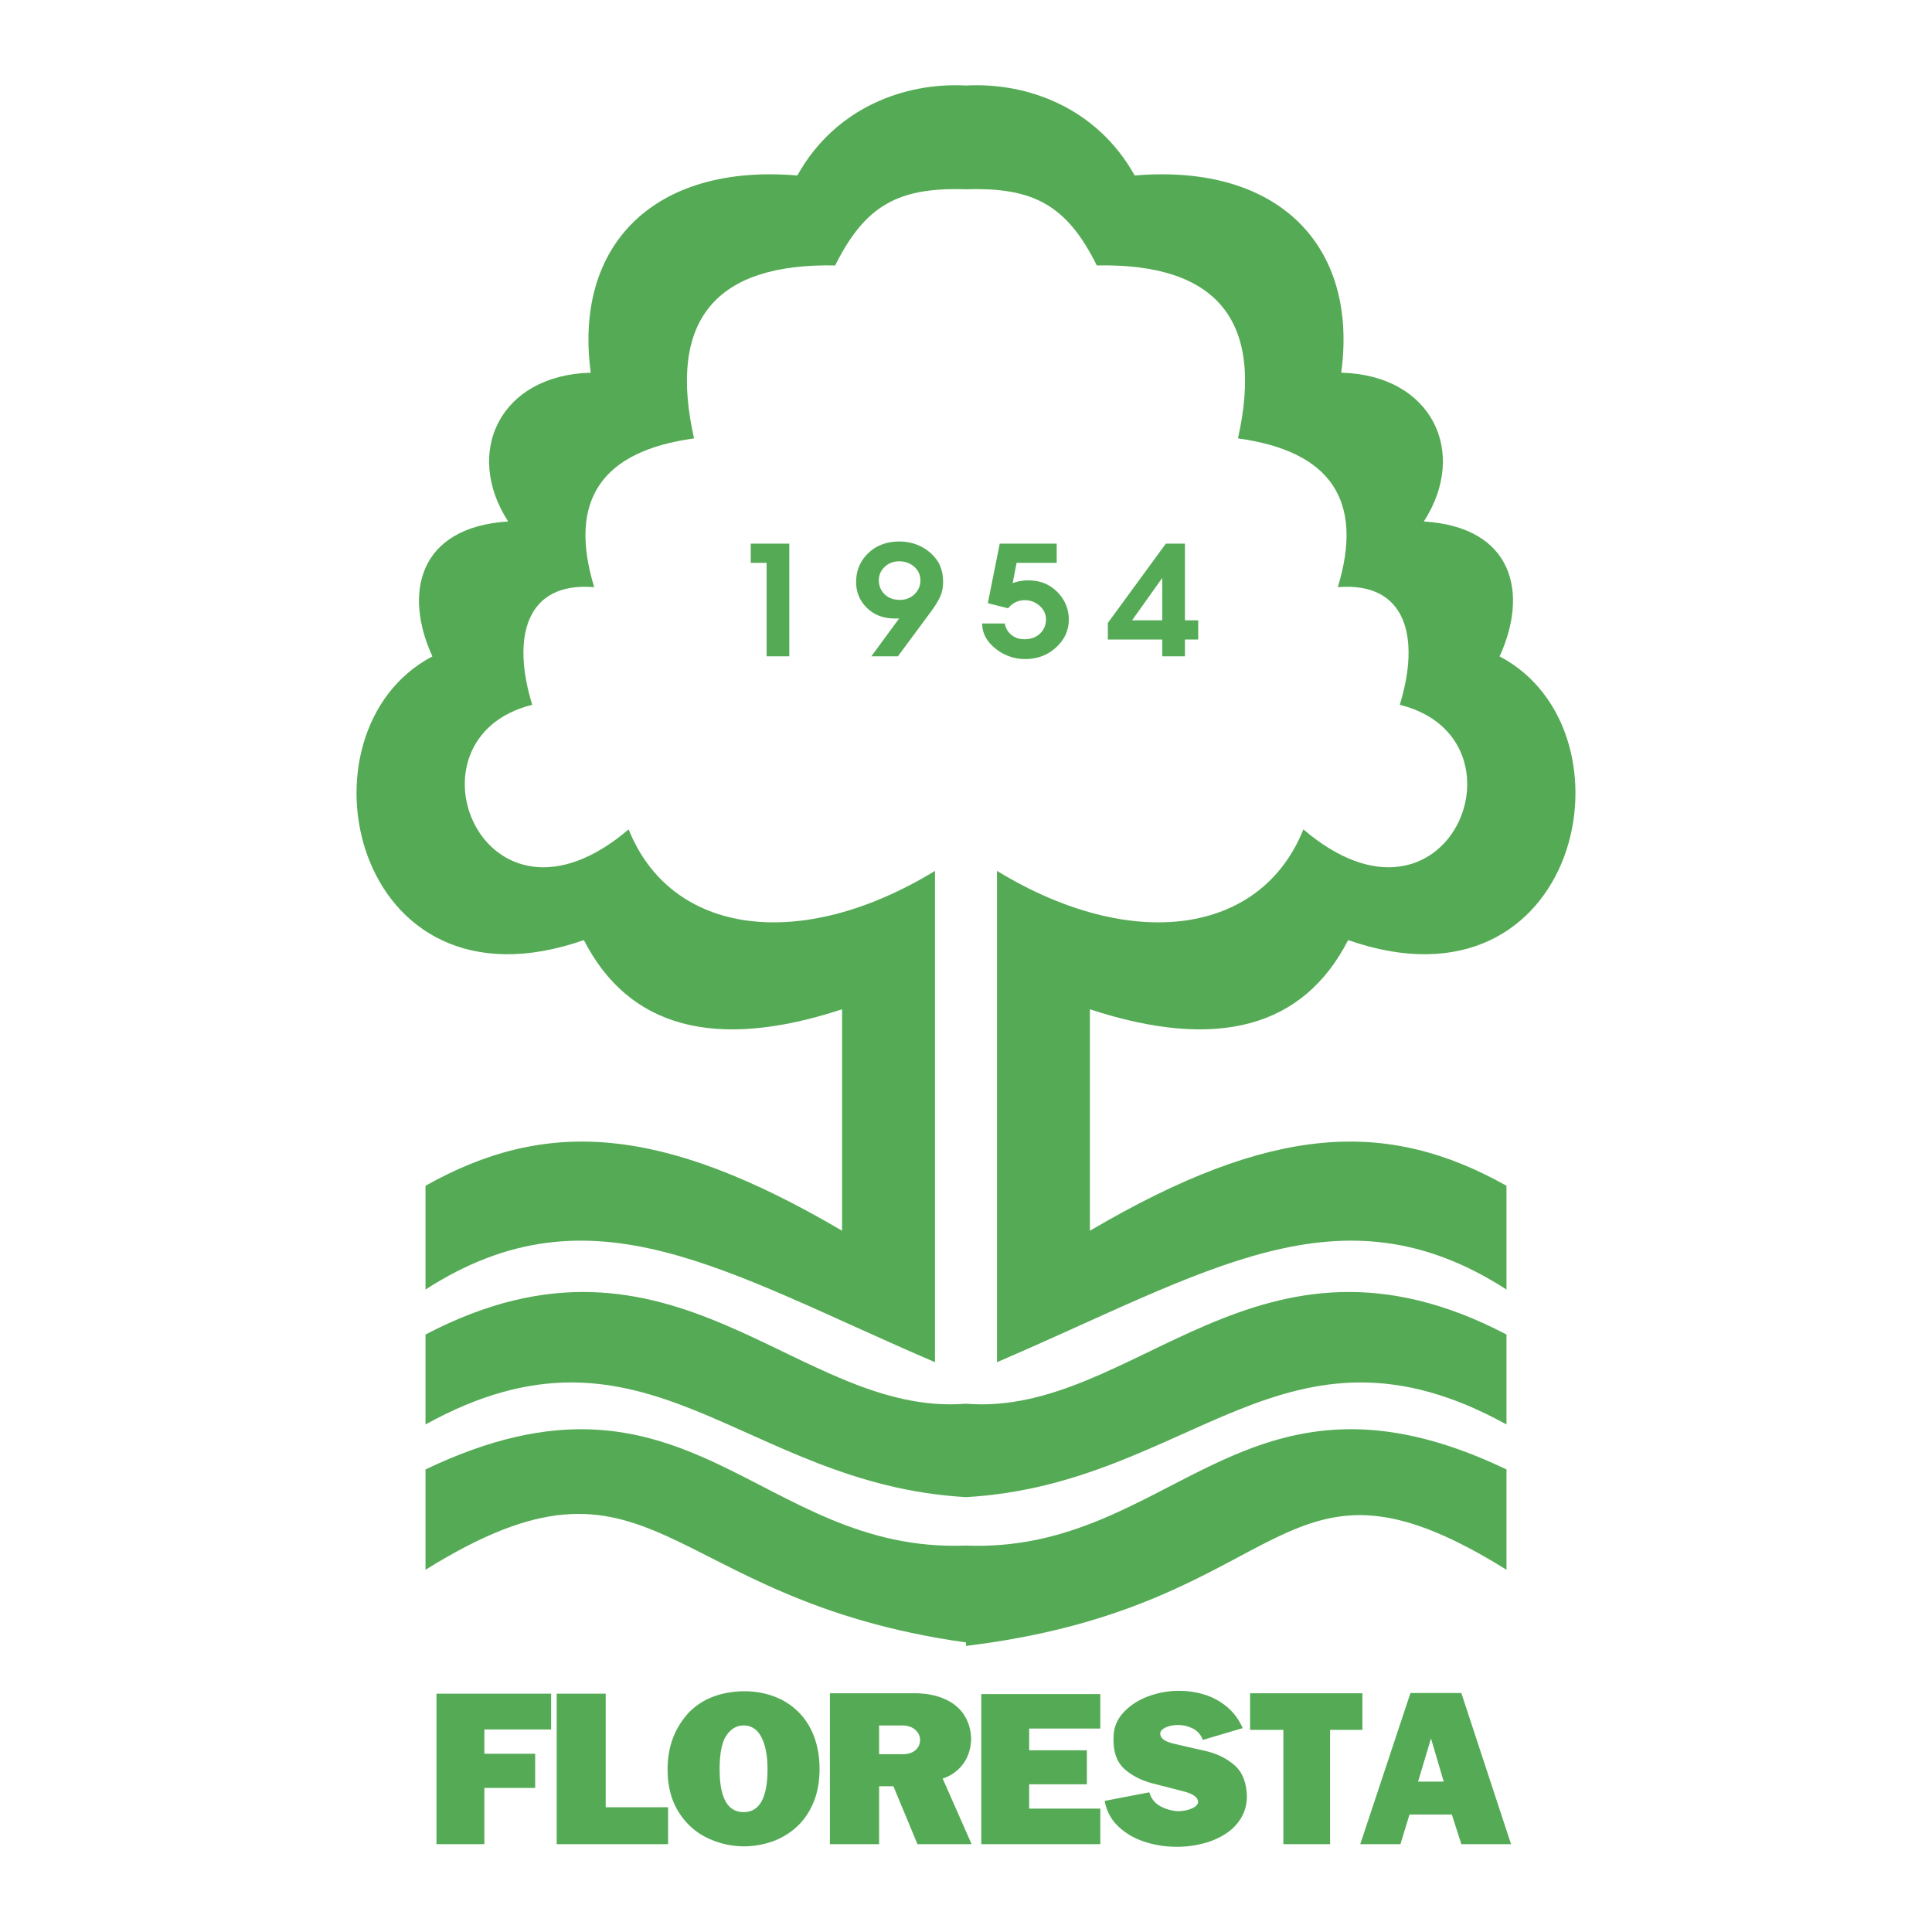 <svg xmlns="http://www.w3.org/2000/svg" width="2500" height="2500" viewBox="0 0 192.756 192.756"><g fill-rule="evenodd" clip-rule="evenodd"><path fill="#fff" d="M0 0h192.756v192.756H0V0z"/><path d="M93.287 86.889c-13.395 8.17-26.332 6.444-30.568-4.142-14.425 12.312-23.126-9.089-9.617-12.427-2.062-6.674-.688-12.311 6.182-11.736-2.633-8.63.688-13.578 9.96-14.843-2.633-11.737 2.062-17.489 14.083-17.259 2.977-5.983 6.297-7.824 13.052-7.594V8.533c-6.082-.33-13.037 2.172-16.83 8.975C65.237 16.3 57.223 24.469 58.94 37.183c-9.045.23-12.708 7.94-8.243 14.843-9.042.578-10.417 7.251-7.557 13.462-14.197 7.45-8.014 36.389 15.113 28.306 4.465 8.716 13.052 11.074 25.76 6.904v22.092c-18.204-10.701-29.652-11.162-41.56-4.488v10.355c16.601-10.703 29.882-1.729 50.833 7.25V86.889h.001z" fill="#55ab55"/><path d="M99.469 86.889c13.396 8.17 26.332 6.444 30.568-4.142 14.426 12.312 23.127-9.089 9.617-12.427 2.062-6.674.688-12.311-6.182-11.736 2.633-8.63-.688-13.578-9.961-14.843 2.633-11.737-2.061-17.489-14.082-17.259-2.977-5.983-6.297-7.824-13.052-7.594V8.533c6.083-.33 13.038 2.172 16.831 8.975 14.311-1.208 22.324 6.962 20.607 19.675 9.045.23 12.709 7.94 8.242 14.843 9.043.578 10.418 7.251 7.557 13.462 14.197 7.45 8.016 36.389-15.111 28.306-4.467 8.716-13.053 11.074-25.762 6.904v22.092c18.205-10.701 29.652-11.162 41.561-4.488v10.355c-16.602-10.703-29.883-1.729-50.834 7.25V86.889h.001zM42.454 133.145c24.882-13.039 37.041 8.258 53.924 6.904v9.32c-22.44-1.268-31.829-19.447-53.924-7.25v-8.974z" fill="#55ab55"/><path d="M150.303 133.145c-24.883-13.039-37.041 8.258-53.925 6.904v9.32c22.44-1.268 31.829-19.447 53.925-7.25v-8.974zM42.454 146.607c26.218-12.543 33.202 8.4 53.924 7.594v9.666c-30.673-4.295-30.935-21.562-53.924-7.25v-10.01z" fill="#55ab55"/><path d="M150.303 146.607c-26.219-12.543-33.201 8.4-53.925 7.594v10.01c32.733-3.949 30.935-21.906 53.925-7.594v-10.01zM43.547 183.99v-15.014h11.44v3.572h-6.661v2.422h5.067v3.416h-5.067v5.604h-4.779zm11.993 0v-15.014h4.891v11.338h6.226v3.676H55.54zm16.259-7.443c0 2.832.8 4.248 2.396 4.248 1.585 0 2.38-1.432 2.38-4.289 0-1.324-.201-2.383-.603-3.17-.401-.791-.998-1.186-1.777-1.186-.689 0-1.264.332-1.717.994-.452.666-.68 1.801-.68 3.404v-.001h.001zm-5.193 0c0-1.201.191-2.277.572-3.229a7.831 7.831 0 0 1 1.549-2.459c1.336-1.367 3.161-2.078 5.468-2.125 1.103 0 2.122.178 3.051.527a6.756 6.756 0 0 1 2.406 1.535c.677.672 1.199 1.49 1.564 2.451.366.963.551 2.053.551 3.258 0 1.27-.209 2.393-.626 3.369-.417.979-.983 1.793-1.696 2.43a7.12 7.12 0 0 1-2.424 1.434 8.603 8.603 0 0 1-2.823.471 8.494 8.494 0 0 1-3.731-.889c-1.156-.578-2.091-1.445-2.798-2.6s-1.063-2.549-1.063-4.172v-.001zm16.193-7.613h8.369c1.181 0 2.202.188 3.053.564.854.375 1.508.904 1.951 1.58.443.678.687 1.467.719 2.365 0 .547-.099 1.086-.296 1.615s-.512 1.01-.941 1.43a4.084 4.084 0 0 1-1.603.959l2.886 6.543h-5.403l-2.4-5.775H87.71v5.775h-4.911v-15.056zm4.911 3.216v2.869h2.325c.563 0 .998-.137 1.301-.41.306-.273.458-.613.458-1.016 0-.387-.161-.727-.482-1.012-.321-.287-.764-.432-1.322-.432h-2.28v.001zm10.192 11.84v-14.97h11.877v3.438h-7.098v2.168h5.758v3.391h-5.758v2.426h7.098v3.549H97.902v-.002zm12.317-4.316l4.453-.855a2.205 2.205 0 0 0 1.086 1.379 4.074 4.074 0 0 0 1.84.506c.553-.027 1.014-.131 1.383-.307.367-.176.553-.393.553-.637-.035-.447-.508-.791-1.42-1.027a824.6 824.6 0 0 0-3.064-.789c-1.133-.291-2.076-.764-2.826-1.418-.748-.652-1.127-1.625-1.127-2.91 0-.26.01-.465.021-.609.061-.812.404-1.555 1.031-2.215.627-.662 1.432-1.18 2.412-1.547a8.723 8.723 0 0 1 3.082-.551c.889 0 1.748.131 2.568.389a6.49 6.49 0 0 1 2.227 1.227c.658.553 1.174 1.26 1.547 2.105l-3.986 1.18a1.975 1.975 0 0 0-.949-1.117 3.242 3.242 0 0 0-1.543-.369c-.477 0-.891.086-1.232.254-.344.17-.518.371-.518.602 0 .455.447.791 1.34.998.893.211 1.926.449 3.096.711 1.168.262 2.152.736 2.951 1.42.797.682 1.215 1.719 1.258 3.107 0 .807-.191 1.529-.572 2.166s-.898 1.172-1.553 1.594a7.52 7.52 0 0 1-2.238.963 10.34 10.34 0 0 1-2.625.33 10.38 10.38 0 0 1-3.262-.514c-1.035-.346-1.91-.865-2.619-1.559a4.48 4.48 0 0 1-1.316-2.506h.002v-.001zm17.822 4.316v-11.398h-3.318v-3.658h11.205v3.658h-3.227v11.398h-4.66zm7.672 0l5.008-15.078h5.076l4.959 15.078h-4.959l-.947-2.955h-4.225l-.902 2.955h-4.01zm8.328-6.236l-1.271-4.311-1.289 4.311h2.56zM76.484 56.156h-1.583v-1.917h3.846v11.24h-2.263v-9.323zm13.222 5.551h-.427c-1.134 0-2.062-.352-2.781-1.055-.72-.704-1.081-1.565-1.081-2.579 0-1.146.402-2.108 1.207-2.883s1.843-1.164 3.112-1.164c.601 0 1.171.103 1.708.304.539.202 1.023.5 1.448.89.424.391.733.818.919 1.278.186.463.281.982.281 1.56 0 .547-.098 1.035-.29 1.46-.192.425-.488.913-.886 1.46l-3.333 4.502h-2.652l2.775-3.773zm-2.025-3.818c0 .557.193 1.025.577 1.398.385.376.891.563 1.515.563.587 0 1.081-.189 1.469-.569.392-.379.588-.84.588-1.377 0-.536-.206-.988-.612-1.352-.407-.366-.913-.55-1.514-.55-.566 0-1.048.187-1.437.556-.389.37-.585.814-.585 1.332v-.001h-.001zm17.747-1.733h-4.002l-.391 2.021a4.635 4.635 0 0 1 1.564-.272c1.168 0 2.133.389 2.895 1.164.76.774 1.139 1.691 1.139 2.747 0 1.075-.422 2-1.266 2.774-.844.775-1.869 1.164-3.072 1.164a4.659 4.659 0 0 1-2.984-1.054c-.879-.703-1.318-1.535-1.318-2.492h2.262c.068.449.281.824.637 1.121.359.296.799.447 1.32.447.635 0 1.152-.188 1.547-.561.398-.376.598-.854.598-1.431 0-.516-.211-.962-.631-1.338a2.176 2.176 0 0 0-1.498-.563c-.326 0-.633.069-.908.206a2.236 2.236 0 0 0-.74.599l-2.025-.506 1.189-5.942h5.684v1.916zm10.888-1.917h1.906v7.65h1.326v1.917h-1.326v1.674h-2.264v-1.674h-5.426v-1.658l5.784-7.909zm-.357 3.421l-3.012 4.229h3.012V57.66z" fill="#55ab55"/></g></svg>